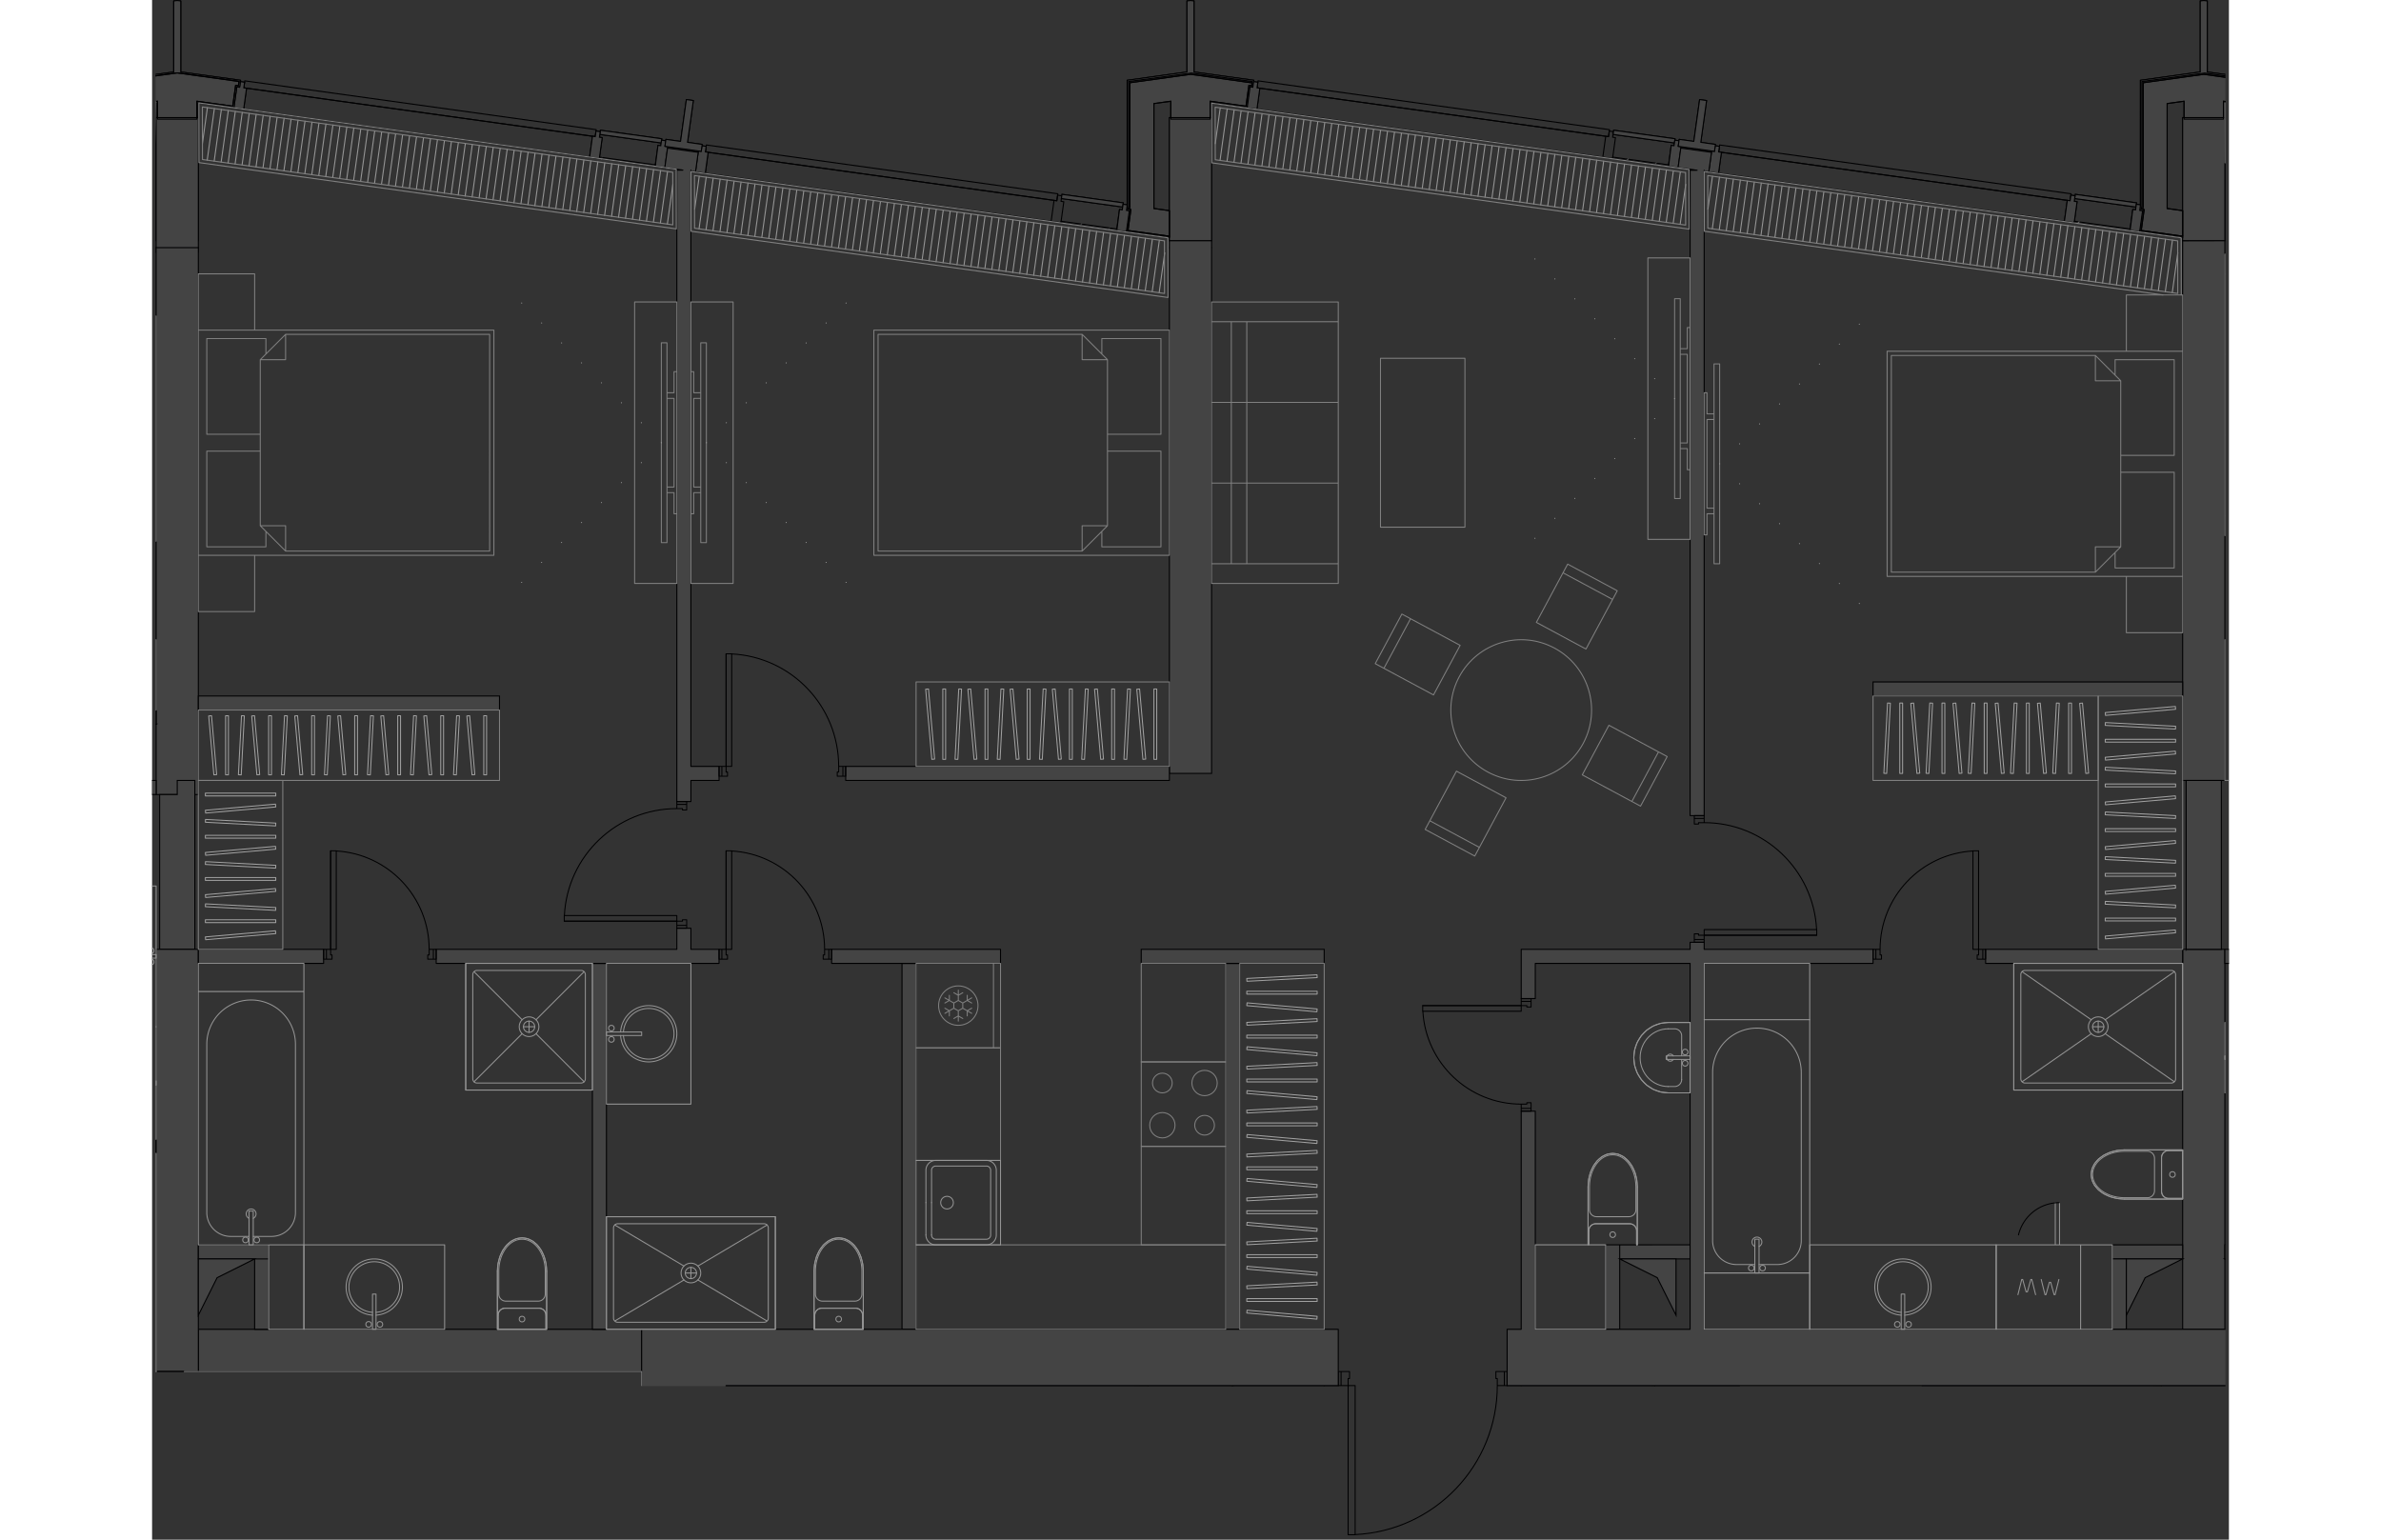 <svg version="1.1" xmlns="http://www.w3.org/2000/svg" xmlns:xlink="http://www.w3.org/1999/xlink" viewBox="300.756 0 299.759 222.233" width="883" height="571"><rect x="300.756" y="0" width="299.759" height="222.233" fill="#333333" stroke="none"/><path fill="none" stroke-width="0" d="m472.674 222.233-.635-22.165H371.342v-2.031h-70.078v-54.844h-.508v-34.67h.508V0h298.743v106.48h.508v36.713h-.508v56.875H496.263l-1.346 22.165h-22.243z" data-name="Selection 1"></path><path fill="none" stroke-width="0" d="M307 114.766h.508V14.93l4.974.685v.003l.073.01v.001l.01.001.695.096.704.098 49.858 6.925 9.933 1.38.068.009.93.13 4.352.604 1.558.216 49.85 6.923 9.44 1.312.904.125.514.072h.002l.072.01.001-.007 3.234.449 2.741.38.092.013v1.456h6.244V16.94l.01-2.01.194.027 4.844.673h.012l.693.095.704.098 49.925 6.934 9.456 1.313 1.408.196 4.352.605 1.557.216L576.689 32l9.962 1.384.039.005.93.13h.002l.073.01v-.007l5.786.803.282.04v78.359h.508v24.224h-.508v54.843H307.508V136.95H307v-22.184z"></path><clipPath id="a"><path fill="none" stroke-width="0" d="m472.674 222.233-.635-22.165H371.342v-2.031h-70.078v-54.844h-.508v-34.67h.508V0h298.743v106.48h.508v36.713h-.508v56.875H496.263l-1.346 22.165h-22.243z"></path></clipPath><g data-name="Layer 31" clip-path="url(#a)"><path d="m600.458 21.73.853-6.14m-.028 7.585 1.034-7.445m-.028 7.584 1.034-7.444m-.028 7.584 1.034-7.444m-.028 7.584 1.034-7.444m-.028 7.583 1.034-7.444m-.028 7.584 1.034-7.444m-.028 7.584 1.034-7.444m-.028 7.584 1.034-7.445m-.028 7.584 1.034-7.444m-.028 7.584 1.034-7.444m-.028 7.584 1.034-7.444m-.028 7.583 1.034-7.444m-.028 7.584 1.034-7.444m-.028 7.584 1.034-7.444m-.028 7.584 1.034-7.445m-.028 7.584 1.034-7.444m-.028 7.584 1.034-7.444m-.028 7.584 1.034-7.444m-.028 7.583 1.034-7.444m-.028 7.584 1.034-7.444m-.028 7.584 1.034-7.444m-.028 7.584 1.034-7.445m-.028 7.584 1.033-7.444m-.027 7.584 1.033-7.444m-.027 7.584 1.033-7.444m-.027 7.583 1.033-7.444m-.027 7.584 1.033-7.444m-.027 7.584 1.033-7.444m-.027 7.584 1.033-7.445m-.028 7.584 1.034-7.444m-.028 7.584 1.034-7.444m-.028 7.584 1.034-7.445m-.028 7.584 1.034-7.444m-.028 7.584 1.034-7.444m-.028 7.584 1.034-7.444m-.028 7.583 1.034-7.444m-.028 7.584 1.034-7.444m-.028 7.584 1.034-7.444m-.028 7.584 1.034-7.445m-.028 7.584 1.034-7.444m-.028 7.584 1.034-7.444m-.028 7.584 1.034-7.444m-.028 7.583 1.034-7.444m-.028 7.584 1.034-7.444m-.028 7.584 1.034-7.444m-.028 7.584 1.034-7.445m-.028 7.584 1.034-7.444m-.028 7.584 1.034-7.444m-.028 7.584 1.034-7.444m-.028 7.583 1.034-7.444m-.028 7.584 1.034-7.444m-.028 7.584 1.034-7.444m-.028 7.584 1.034-7.445m-.028 7.584 1.034-7.444m-.028 7.584 1.034-7.444m-.028 7.584 1.034-7.444m-.028 7.583 1.034-7.444m-.028 7.584 1.034-7.444m-.028 7.584 1.034-7.444m-.028 7.584 1.034-7.445m-.028 7.584 1.034-7.444m-.028 7.584 1.034-7.444m-.028 7.584 1.034-7.445m-.028 7.584 1.034-7.444m-.028 7.584 1.034-7.444m-.028 7.584 1.034-7.444m-.028 7.583.8-5.764m-143.179 3.542.658-4.736m-.028 7.584 1.034-7.444m-.028 7.584 1.034-7.444m-.028 7.584 1.034-7.445m-.028 7.584 1.034-7.444m-.028 7.584 1.034-7.444m-.028 7.584 1.034-7.444m-.028 7.583 1.034-7.444M532.97 34l1.034-7.444m-.028 7.584 1.034-7.444m-.028 7.584 1.034-7.445m-.028 7.584 1.034-7.444m-.028 7.584 1.034-7.444M538 34.698l1.034-7.444m-.028 7.583 1.034-7.444m-.028 7.584 1.034-7.444m-.028 7.584 1.033-7.444m-.027 7.584 1.033-7.445m-.027 7.584 1.033-7.444m-.027 7.584 1.033-7.444m-.027 7.584 1.033-7.444m-.027 7.583 1.033-7.444m-.028 7.584 1.034-7.444m-.028 7.584 1.034-7.444m-.028 7.584 1.034-7.445m-.028 7.584 1.034-7.444m-.028 7.584 1.034-7.444m-.028 7.584 1.034-7.444m-.028 7.583 1.034-7.444m-.028 7.584 1.034-7.444m-.028 7.584 1.034-7.444m-.028 7.584 1.034-7.445m-.028 7.584 1.034-7.444m-.028 7.584 1.034-7.444m-.028 7.584 1.034-7.444m-.028 7.583 1.034-7.444m-.028 7.584 1.034-7.444m-.028 7.584 1.034-7.444m-.028 7.583 1.034-7.444m-.028 7.584 1.034-7.444m-.028 7.584 1.034-7.444m-.028 7.584 1.034-7.445m-.028 7.584 1.034-7.444m-.028 7.584 1.034-7.444m-.028 7.584 1.034-7.444m-.028 7.583 1.034-7.444m-.028 7.584 1.034-7.444m-.028 7.584 1.034-7.444m-.028 7.584 1.034-7.445m-.028 7.584 1.034-7.444m-.028 7.584 1.034-7.444m-.028 7.584 1.034-7.444m-.028 7.583 1.034-7.444m-.028 7.584 1.034-7.444m-.028 7.584 1.034-7.444m-.028 7.584 1.034-7.445m-.028 7.584 1.034-7.444m-.028 7.584 1.034-7.444m-.028 7.584 1.034-7.444m-.028 7.583 1.034-7.444m-.028 7.584 1.034-7.444m-.028 7.584 1.034-7.444m-.028 7.584 1.034-7.445m-.028 7.584 1.034-7.444m-.028 7.584 1.034-7.444m-.028 7.584 1.034-7.444m-.028 7.583 1.034-7.444m-.028 7.584.8-5.765M454.209 20.735l.717-5.163m-.028 7.584 1.034-7.444m-.028 7.584 1.034-7.445m-.028 7.584 1.034-7.444m-.028 7.584 1.034-7.444m-.028 7.584 1.034-7.444m-.028 7.583 1.033-7.444m-.027 7.584 1.033-7.444m-.028 7.584 1.034-7.444m-.028 7.583 1.034-7.444m-.028 7.584 1.034-7.444m-.028 7.584 1.034-7.444m-.028 7.584 1.034-7.445m-.028 7.584 1.034-7.444m-.028 7.584 1.034-7.444m-.028 7.584 1.034-7.444m-.028 7.583 1.034-7.444m-.028 7.584 1.034-7.444m-.028 7.584 1.034-7.444m-.028 7.584 1.034-7.445m-.028 7.584 1.034-7.444m-.028 7.584 1.034-7.444m-.028 7.584 1.034-7.444m-.028 7.583 1.034-7.444m-.028 7.584 1.034-7.444m-.028 7.584 1.034-7.444m-.028 7.584 1.034-7.445m-.028 7.584 1.034-7.444m-.028 7.584 1.034-7.444m-.028 7.584 1.034-7.444m-.028 7.583 1.034-7.444m-.028 7.584 1.033-7.444m-.027 7.584 1.033-7.444m-.028 7.584 1.034-7.445m-.028 7.584 1.034-7.444m-.028 7.584 1.034-7.444m-.028 7.584 1.034-7.444m-.028 7.583 1.034-7.444m-.028 7.584 1.034-7.444m-.028 7.584 1.034-7.444m-.028 7.584 1.034-7.445m-.028 7.584 1.034-7.444m-.028 7.584 1.034-7.444m-.028 7.584 1.034-7.445m-.028 7.584 1.034-7.444m-.028 7.584 1.034-7.444m-.028 7.584 1.034-7.444m-.028 7.583 1.034-7.444m-.028 7.584 1.034-7.444m-.028 7.584 1.034-7.444m-.028 7.584 1.034-7.445m-.028 7.584 1.034-7.444m-.028 7.584 1.034-7.444m-.028 7.584 1.034-7.444m-.028 7.583 1.034-7.444m-.028 7.584 1.034-7.444m-.028 7.584 1.033-7.444m-.027 7.584 1.033-7.445m-.027 7.584 1.033-7.444m-.027 7.584 1.033-7.444m-.027 7.584 1.033-7.444m-.028 7.583 1.034-7.444m-.028 7.584 1.034-7.444m-.028 7.584 1.034-7.444m-.028 7.584 1.034-7.445m-.028 7.584 1.034-7.444m-.028 7.584 1.034-7.444m-.028 7.584.801-5.765m-143.041 3.561.658-4.735m-.028 7.583 1.034-7.444m-.028 7.584 1.034-7.444m-.028 7.584 1.034-7.444m-.028 7.584 1.034-7.445m-.028 7.584 1.034-7.444m-.028 7.584 1.034-7.444m-.028 7.584 1.034-7.444m-.028 7.583 1.034-7.444m-.028 7.584 1.034-7.444m-.028 7.584 1.033-7.444m-.027 7.584 1.033-7.445m-.027 7.584 1.033-7.444m-.028 7.584 1.034-7.444m-.028 7.584 1.034-7.444m-.028 7.583 1.034-7.444m-.028 7.584 1.034-7.444m-.028 7.584 1.034-7.444m-.028 7.584 1.034-7.445m-.028 7.584 1.034-7.444m-.028 7.584 1.034-7.444m-.028 7.584 1.034-7.444m-.028 7.583 1.034-7.444m-.028 7.584 1.034-7.444m-.028 7.584 1.034-7.444m-.028 7.584 1.034-7.445m-.028 7.584 1.034-7.444m-.028 7.584 1.034-7.444m-.028 7.584 1.034-7.445m-.028 7.584 1.034-7.444m-.028 7.584 1.034-7.444m-.028 7.584 1.034-7.444m-.028 7.583 1.034-7.444m-.028 7.584 1.034-7.444m-.028 7.584 1.034-7.444m-.028 7.584 1.033-7.445m-.027 7.584 1.033-7.444m-.027 7.584 1.033-7.444m-.028 7.584 1.034-7.444m-.028 7.583 1.034-7.444m-.028 7.584 1.034-7.444m-.028 7.584 1.034-7.444m-.028 7.584 1.034-7.445m-.028 7.584 1.034-7.444m-.028 7.584 1.034-7.444m-.028 7.584 1.034-7.444m-.028 7.583 1.034-7.444m-.028 7.584 1.034-7.444m-.028 7.584 1.034-7.444m-.028 7.584 1.034-7.445m-.028 7.584 1.034-7.444m-.028 7.584 1.034-7.444m-.028 7.584 1.034-7.444m-.028 7.583 1.034-7.444m-.028 7.584 1.034-7.444m-.028 7.584 1.034-7.444m-.028 7.584 1.034-7.445m-.028 7.584 1.034-7.444m-.028 7.584 1.034-7.444m-.028 7.584 1.034-7.445m-.028 7.584 1.033-7.444m-.027 7.584 1.033-7.444m-.027 7.584 1.033-7.444m-.028 7.583 1.034-7.444m-.028 7.584 1.034-7.444m-.028 7.584 1.034-7.444m-.028 7.584 1.034-7.445m-.028 7.584.801-5.764M308.022 20.699l.717-5.163m-.028 7.584 1.034-7.444m-.028 7.583 1.034-7.444m-.028 7.584 1.034-7.444m-.028 7.584 1.034-7.444m-.028 7.584 1.034-7.445m-.028 7.584 1.034-7.444m-.028 7.584 1.034-7.444m-.028 7.584 1.034-7.444m-.028 7.583 1.034-7.444m-.028 7.584 1.034-7.444m-.028 7.584 1.034-7.444m-.028 7.584 1.034-7.445m-.028 7.584 1.034-7.444m-.028 7.584 1.034-7.444m-.028 7.584 1.034-7.444m-.028 7.583 1.034-7.444m-.028 7.584 1.034-7.444m-.028 7.584 1.034-7.444m-.028 7.584 1.034-7.445m-.028 7.584 1.034-7.444m-.028 7.584 1.034-7.444m-.028 7.584 1.034-7.444m-.028 7.583 1.033-7.444m-.027 7.584 1.033-7.444m-.028 7.584 1.034-7.444m-.028 7.584 1.034-7.445m-.028 7.584 1.034-7.444m-.028 7.584 1.034-7.444m-.028 7.584 1.034-7.445m-.028 7.584 1.034-7.444m-.028 7.584 1.034-7.444m-.028 7.584 1.034-7.444m-.028 7.583 1.034-7.444m-.028 7.584 1.034-7.444m-.028 7.584 1.034-7.444m-.028 7.584 1.034-7.445m-.028 7.584 1.034-7.444m-.028 7.584 1.034-7.444m-.028 7.584 1.034-7.444m-.028 7.583 1.034-7.444m-.028 7.584 1.034-7.444m-.028 7.584 1.034-7.444m-.028 7.584 1.034-7.445m-.028 7.584 1.034-7.444m-.028 7.584 1.034-7.444m-.028 7.584 1.034-7.444m-.028 7.583 1.034-7.444m-.028 7.584 1.033-7.444m-.027 7.584 1.033-7.444m-.028 7.584 1.034-7.445m-.028 7.584 1.034-7.444m-.028 7.584 1.034-7.444m-.028 7.584 1.034-7.444m-.028 7.583 1.034-7.444m-.028 7.584 1.034-7.444m-.028 7.584 1.034-7.444m-.028 7.584 1.034-7.445m-.028 7.584 1.034-7.444m-.028 7.584 1.034-7.444m-.028 7.584 1.034-7.445m-.028 7.584 1.034-7.444m-.028 7.584 1.034-7.444m-.028 7.584 1.034-7.444m-.028 7.583 1.034-7.444m-.028 7.584 1.034-7.444m-.028 7.584 1.034-7.444m-.028 7.584.8-5.765" data-name="Layer 28" fill="none" stroke="#949494" stroke-linecap="round" stroke-linejoin="round" stroke-width=".15"></path><g data-name="Стены" fill="none" stroke="#000001" stroke-linecap="round" stroke-linejoin="round" stroke-width=".15"><path d="M453.682 34.751V16.978m0 0h-6.093m0 0V34.75m0 .001h6.093m146.25 0V16.978m0 0h-6.094m0 0V34.75m0 .001h6.094m-292.499 0V16.978m0 0h-6.094m0 0V34.75m0 .001h6.094m292.499 0h-6.094m-140.156.995h-6.093m-140.156 0h-6.094m77.187-11.191h-2.031m148.281.019h-2.031"></path><path d="m596.377 10.39-8.633 1.199m0 0v17.976m0 .135-.093.672m.401.058-.417 3.008m0 0 6.203.862m0 0v-.205m0 0-5.974-.83m0 0 .419-3.018m0 0-.402-.055m0 0 .067-.478m0 0V11.766m0 0 8.937-1.242m0 0 8.911 1.238m-.904 3.566-5.163-.717m0-.001v2.368m.203.222v-2.356m0 0 5.133.713m.961-3.968-8.634-1.2m0 .001V.136m0 0-.507-.06m0 0-.508.06m0 0V10.39m-146.25 0-8.632 1.199m0 0v17.976m0 .135-.094.672m.402.058-.418 3.008m0 0 6.204.862m0 0v-.205m0 0-5.975-.83m0 0 .42-3.018m-.001 0-.401-.056m0 0 .066-.478m0 0V11.766m0 0 8.937-1.242m0 0 8.912 1.238m0 0-.084.604m0 0-.402-.056m0 0-.419 3.018m0 0-5.163-.717m.001-.001v2.368m.202.222v-2.356m0 0 5.133.713m0 0 .42-3.018m.402.053.139-1.003m0 0-8.633-1.2m0 .001V.136m0 0-.508-.06m0 0-.508.06m0 0V10.39M304.386.076l-.509.06m0 0V10.39m0 0-8.632 1.199m6.02 3.265.074-.01m0 0V17.2m.203-.222V14.61m0 0-.277.04m-5.791-2.888 8.912-1.238m0 0 8.911 1.238m0 0-.084.604m.001 0-.403-.056m0 0-.42 3.018m.001 0-5.162-.717m0-.001v2.368m.203.222v-2.356m0 0 .074.01m5.058.701.42-3.016m.402.053.14-1.003m-.001 0-8.632-1.2m0 .001V.136m0 0-.508-.06" data-name="Колонны"></path><path d="m432.088 28.053-.083.604m0 0 8.845 1.228m0 0 .084-.603m0 0-8.846-1.229M365.464 18.8l-.084.603m0 0 8.853 1.23m0 0 .084-.604m0 .001-8.853-1.23m-51.473-6.124 50.73 7.046m0 0 .14-1.006m-.001 0-50.73-7.046m0 0-.139 1.006m66.624 9.254 50.73 7.045m0 0 .14-1.006m0 .001-50.73-7.046m0 0-.14 1.005m197.723 6.124-.084.604m0 0 8.846 1.228m0 0 .084-.603m0 0-8.846-1.229M511.714 18.8l-.084.603m0 0 8.853 1.23m0 0 .083-.604m0 .001-8.852-1.23m-51.474-6.124 50.73 7.046m0 0 .14-1.006m0 0-50.73-7.046m0 0-.14 1.006m66.625 9.254 50.73 7.045m0 0 .14-1.006m0 .001-50.73-7.046m0 0-.14 1.005" data-name="Панели витража"></path><path d="m441.791 30.426-.393-.054m.102-.806-.594-.083m-.065.401-.056.402m0 0-.402-.055m0-.001-.391 2.817m-.028.201 1.408.196M313.974 15.75l.419-3.018m49.514 9.953-49.933-6.935m.419-3.018 49.933 6.935m-49.933-6.935 49.933 6.935m16.276 5.337.419-3.018m49.509 9.952-49.928-6.934m.418-3.018 49.93 6.934m-49.93-6.934 49.93 6.934m146.242 0-.419 3.017m-49.925-6.934.42-3.018m49.505 9.952-49.925-6.934m.419-3.018 49.925 6.934m-49.925-6.934 49.925 6.934m-66.624-9.253-.419 3.018m-49.925-6.934.42-3.018m49.506 9.952-49.926-6.934m.419-3.018 49.925 6.934m-49.925-6.934 49.925 6.934M313.974 15.75l.42-3.018m0 0-.403-.056m0 0 .112-.805m0 0-.604-.083m.001 0-.112.804m0 0-.403-.056m0 0-.419 3.018m0 0 1.408.196m65.216 9.058 1.409.195m0 0 .419-3.018m0 0-.403-.056m0 .001.112-.805m0 0-.604-.084m0-.001-.111.806m0 0-.403-.056m.001 0-.42 3.018m51.334 7.129 1.408.196m0 0 .42-3.018m-.001 0-.402-.056m0 .001.112-.806m-.001 0-.603-.083m0-.001-.112.805m0 0-.402-.056m0 .001-.42 3.017M363.9 22.684l1.408.196m0 0 .419-3.018m0 0-.402-.056m0 0 .111-.805m0 0-.603-.084m0 0-.112.805m0 0-.402-.056m0 0-.42 3.018m9.457 1.313 1.408.196m0 0 .42-3.018m-.001 0-.402-.056m-.001.001.112-.806m0 0-.603-.083m0-.001-.112.805m0 0-.402-.056m0 .001-.42 3.017m66.618 9.253 1.408.195m0 0 .42-3.018m-.001 0-.402-.055m0 0 .112-.805m0 0-.604-.084m0 0-.111.805m0 0-.403-.056m0 0-.419 3.018m-61.934-12.704.838-6.036m0 0-1.006-.14m0 0-.838 6.037m0 0-2.113-.294m0 0-.14 1.006m0 .001 2.606.361m0 0-.028.201m0 0-2.203-.306m0 0-.391 2.817m0 0 4.426.615m0 0 .391-2.817m0 0-2.203-.306m0 0 .028-.201m0 0 2.606.362m0 0 .14-1.006m-.001 0-2.112-.294m82.185-4.796.42-3.018m-.001 0-.402-.056m-.001 0 .113-.805m0 0-.604-.083m0 0-.112.804m0 0-.402-.056m0 0-.42 3.018m.001 0 1.408.196m65.216 9.058 1.408.195m0 0 .42-3.018m-.001 0-.402-.056m0 .001.112-.805m0 0-.604-.084m0-.001-.112.806m0 0-.402-.056m0 0-.42 3.018m51.334 7.129 1.409.196m0 0 .419-3.018m-.001 0-.402-.056m0 .001.112-.806m0 0-.603-.083m0-.001-.112.805m0 0-.403-.056m0 .001-.419 3.017m-66.623-9.253 1.407.196m0 0 .42-3.018m0 0-.403-.056m0 0 .112-.805m0 0-.604-.084m0 0-.111.805m-.001 0-.402-.056m0 0-.419 3.018m9.456 1.313 1.408.196m0 0 .42-3.018m0 0-.403-.056m0 .001.112-.806m0 0-.604-.083m0-.001-.111.805m0 0-.403-.056m0 .001-.419 3.017m66.618 9.253 1.408.195m0 0 .42-3.018m-.001 0-.402-.055m0 0 .112-.805m0 0-.604-.084m0 0-.112.805m0 0-.402-.056m0 0-.42 3.018m-61.933-12.704.838-6.036m0 0-1.006-.14m-.001 0-.837 6.037m0 0-2.113-.294m0 0-.14 1.006m0 .001 2.606.361m0 0-.028.201m0 0-2.203-.306m0 0-.392 2.817m0 0 4.427.615m0 0 .391-2.817m0 0-2.203-.306m0 0 .028-.201m0 0 2.605.362m0 0 .14-1.006m0 0-2.112-.294" data-name="Импосты витража"></path></g><path fill="none" stroke="#000001" stroke-linecap="round" stroke-linejoin="round" stroke-width=".142" d="M471.964 197.962v2.03m0 .001h1.421m0 0v-1.016m0 0h.204m0 0v-1.015m0 0h-1.625m24.374 0h-1.625m0 0v1.015m0 0h.204m0 0v1.016m0 0h1.421m0 0v-2.031m-23.968 0v2.03m0 .001h1.015m0 0v-1.016m0 0h.204m0 0v-1.015m0 0h-1.22m23.563 2.031v-2.031m0 0h-1.219m0 0v1.015m0 0h.204m0 0v1.016m0 0h1.015m-22.547 21.531v-21.531m1.021 21.507c11.482-.545 20.51-10.012 20.51-21.507m52.727 14.261.155-.88m0 0-11.762-2.074m0 0-.156.88m0 0 11.763 2.074m-12.9-3.333v1.26m0-.001h1.137m0 0v-.893m0 0h.204m0 0v-.366m0 0h-1.341m14.219 0h-1.341m0 0v.366m0 0h.203m0 0v.893m0 0h1.138m0 0v-1.259m-14.219 0v1.26m0-.001h1.137m0 0v-.893m0 0h.204m0 0v-.366m0 0h-1.341m14.219 1.259v-1.259m0 0h-1.341m0 0v.366m0 0h.203m0 0v.893m0 0h1.138m-167.389 5.688v-1.625m1.016 1.625h-1.016m1.016-.203v.203m1.015-.203h-1.015m1.015-1.422v1.422m-2.031-1.422h2.031m-2.031 1.625v-1.219m1.016 1.219h-1.016m1.016-.203v.203m1.015-.203h-1.015m1.015-1.015v1.015m-2.031-1.015h2.031m21.532 1.015h-21.532m0 21.531c11.495 0 20.963-9.03 21.507-20.51m68.274 2.838h1.016m0 0v-21.531m0 0h-1.016m0 0v21.531m-89.781-3.859h21.532m-21.532 1.015v-1.015m21.532 1.015h-21.532m21.532-1.015v1.015" data-name="Layer 30"></path><g data-name="Layer 29" fill="#444" stroke="#000001" stroke-miterlimit="10" stroke-width=".15"><path d="M447.589 34.751h6.093V16.978h-6.093V34.75zm146.306 0h6.037V16.978h-6.094V34.75h.057zm-292.556 1.667h6.094v-19.44h-6.094v19.44zm194.999 163.575h2.032v12.187h-2.032zm-26.406 0h2.031v12.187h-2.03zm-60.937 12.187h35.547v-2.03h-60.938v2.03h25.391zm89.375-2.03h19.297v2.03H498.37zm-215.312-43.673h18.281v-2.03h-43.672v2.03h25.391zm0 43.673h18.281v-2.032h-43.672v2.031h25.391z"></path><path d="M599.932 112.65v-77.9l-6.094.015v77.883h6.094zM447.589 34.751h6.093v76.883h-6.093zM307.433 114.68V35.747h-6.094v78.935h6.094z"></path><path d="M306.925 137.024V112.65h-2.54v2.032h-2.538v22.343h5.078zm64.492 60.938v-6.094h-63.984v6.094h63.984zm222.929-6.094h5.586v-54.844h-6.094v54.844h.508z"></path><path d="M305.401 197.962h2.032v-60.938h-6.094v60.938h4.062zm288.945-60.938h5.078V112.65h-5.078v24.375zM293.214 112.65h8.125v2.03h-8.125zm163.516 99.53v-12.187h-12.188v12.187h12.187zm-47.735-20.312h2.031v-52.812h-2.031v52.812zm174.687-12.188h10.156v2.032h-10.156zm-219.374-40.624h2.03v52.812h-2.03z"></path><path d="M585.46 191.868h.253v-10.156h-2.031v10.156h1.777zm8.378-91.406v-2.031h-44.687v2.031h44.687zm-286.405 0H350.9v2.031h-43.468zm2.708 81.25h7.448v-2.031h-10.156v2.03h2.708zm5.417 0h2.031v10.156h-2.031zm142.187 10.156v-52.812h-2.031v52.812h2.031z"></path><path d="M443.526 137.024h26.406v2.032h-26.406zm79.219 44.684v-2.03l-10.157.002v2.028h10.157zm-12.188-2.029h2.031v12.186h-2.03zm14.219 32.501h5.078v-12.187h-12.188v12.187h7.111zm69.062 1.016h9.14v-13.203h-12.187v13.203h3.047zm6.094-76.172h22.344v2.032h-22.344zm8.125 44.688h2.031v-2.031h-10.156v2.03h8.125zM456.73 210.15h13.202v2.03H456.73zm-155.391-12.188h4.062v48.75h-4.062zM593.838 34.3v-.205l-5.974-.83.419-3.018-.402-.055.067-.493V11.766l9.073-1.223 8.775 1.22-.083.603-.402-.056-.42 3.018-5.162-.717.019 2.367h.184l.007-2.133 5.126.71.422-3.018.4.052.139-1-8.634-1.2V.137l-.507-.06-.508.06V10.39l-8.633 1.199-.002 18.125-.07.66.378.073-.402 2.993 6.032.838.158.022zm-146.249 0v-.205l-5.975-.83.42-3.018-.402-.056.066-.492V11.766l9.073-1.223 8.776 1.22-.084.603-.402-.056-.419 3.018-5.163-.717.02 2.367h.183l.01-2.133 5.124.71.437-3.016.384.05.139-1-8.633-1.2V.137l-.508-.06-.508.06V10.39l-8.632 1.199-.002 18.124-.072.662.38.072-.375 2.997 6.006.834.157.022z"></path><path fill-rule="evenodd" d="m440.85 29.885.084-.603-8.846-1.229-.083.604 4.849.673 3.996.555zm-66.617-9.252.084-.604-8.853-1.23-.084.604 8.657 1.203.196.027zM587.1 29.885l.084-.603-8.846-1.229-.084.604 4.85.673 3.996.555zm-66.617-9.252.083-.604-8.852-1.23-.084.604 8.657 1.203.196.027z"></path><path d="m313.974 15.75.419-3.018-.402-.056.112-.805-.604-.083-.111.804-.403-.056-.419 3.018 1.408.196zm66.625 9.253.419-3.018-.403-.056.112-.804-.604-.084-.111.805-.403-.056-.419 3.018 1.35.187.059.008zm-15.291-2.123.419-3.018-.402-.056.111-.805-.603-.084-.112.805-.402-.056-.412 3.019.954.132.447.063zm9.456 1.313.42-3.018-.403-.056.111-.805-.603-.083-.112.804-.402-.056-.391 3.022.653.091.727.1zm66.617 9.252.42-3.018-.403-.057.097-.805-.589-.082-.12.803-.394-.054-.391 3.022.083.011 1.297.18zm18.843-17.695.42-3.018-.403-.056.112-.805-.604-.083-.112.804-.402-.056-.42 3.018 1.409.196zm66.624 9.253.42-3.018-.403-.056.112-.804-.604-.084-.112.805-.402-.056-.42 3.018 1.349.187.06.008zm51.334 7.13.419-3.018-.403-.056.112-.805-.603-.083-.112.804-.403-.056-.419 3.018.962.134.447.062zm-57.169-7.94.42-3.018-.403-.056.112-.805-.604-.083-.111.804-.403-.056-.39 3.022.975.136.404.056zm66.618 9.252.42-3.018-.403-.055.096-.807-.588-.082-.112.805-.402-.056-.391 3.022.083.011 1.297.18z"></path><path fill-rule="evenodd" d="m307.433 189.837 2.708-5.417 5.417-2.708h-8.125v8.125zm213.28 0v-8.125h-8.125l5.417 2.708 2.604 5.208.104.209zm87.344 0v-8.125h-8.125l5.417 2.708.276.553 2.432 4.864zm-14.219-8.125h-8.125v8.125l2.709-5.417 5.207-2.604.21-.104zM293.214 112.65l2.708-5.417 5.417-2.709h-8.125v8.125zm90.39 97.5 2.032-8.126 58.906-2.031h-60.938v10.156zm172.656 0 2.031-8.126 32.5-2.031h-34.53v10.156zm-86.328 0v-10.157H456.73l10.664 2.539 1.088 3.264 1.451 4.353zm28.438 0 2.539-7.618 16.758-2.54H498.37v10.157z"></path></g><g data-name="Layer 27" stroke-linecap="round" stroke-linejoin="round" stroke-width=".15"><path fill="#444" stroke="#000001" d="M371.417 199.993v16.25h12.187v-16.25h88.36v-8.125H371.417v8.125zm251.875 0v-8.125h-1.016v-31.484h-2.032v31.484h-95.468v-52.812h24.375v-2.032h-24.375v-1.018h-2.031v1.018H498.37v7.11h2.03v-5.078h22.345v52.812H500.4v-31.484h-2.031v31.484h-2.032v8.125h126.954zM255.636 128.9v1.015h2.031v-25.39h43.672v-2.032h-49.258v2.031h3.555V128.9zM376.495 24.555v91.141h2.032v-3.047h4.062v-2.03h-4.063V24.554l.009.162.508.07.147.02.391-2.816-4.426-.615-.391 2.817 2.607.362h-.876zm60.359 88.095h10.735v-2.032h-46.72v2.031h35.985zm156.984 24.374h-28.437v2.032h28.437v-2.032zm-170.624 0h-24.375v2.032h24.375v-2.032zm-46.719 2.032h6.094v-2.032h-4.063v-3.047h-2.031v3.047h-34.734v2.032h34.734zm-69.062-2.032h18.078v2.032h-18.078zm215.312-112.45v93.15h2.031v-93.15l.006.142.51.071.148.02.391-2.816-4.426-.615-.392 2.817 2.747.381h-1.015zm68.046 185.576h-41.83v2.03h41.83v-2.03zm-60.937 0h4.889v2.03h-4.89zM295.79 12.555l.417 2.794.172-.024-.418-3.015-.403.056-.084-.604 8.912-1.238 8.911 1.238-.084.604-.402-.056-.419 3.018-5.162-.717.019 2.367h.184v-2.134l5.133.707.421-3.014.4.052.14-1-8.633-1.2V.137l-.508-.06-.509.06V10.39l-8.632 1.199.142 1.003.403-.037z"></path><path fill="#444" stroke="#000001" d="M301.339 16.978h.203V14.61l-.274.038v.205l.071-.01v2.133zm78.673 4.868.14-1.006-2.113-.294.838-6.036-1.006-.14-.838 6.037-2.113-.294-.14 1.006 4.801.667.43.06zm146.249 0 .14-1.006-2.112-.294.838-6.035-1.006-.14-.838 6.036-2.113-.294-.14 1.006 4.814.669.417.058z"></path><path d="m434.757 32.525.18-.18m3.888.745.18-.18m-73.407-9.99.18-.18m212.929 9.466.18-.18m-65.271-8.861.18-.18m3.888.745.18-.18" fill="none" stroke="#fff"></path></g><g data-name="Обобщенные модели" stroke-width=".15"><path fill="#444" stroke="#000001" stroke-miterlimit="10" d="M593.838 34.095v-3.691l-2.235-.31V14.948l2.438-.338v2.367h5.688V14.61l5.163.717.419-3.018.402.056.055-.403-8.883-1.234-8.734 1.214v17.785l-.069.491.201.028-.42 3.018 5.764.8.211.03z"></path><path fill="none" stroke="#000001" stroke-linecap="round" stroke-linejoin="round" d="m588.082 30.22.201.027m0 0-.42 3.018m.001 0 5.974.83m0 0v-3.691m0 0-2.235-.31m0-.001V14.95m0 0 2.438-.34m0 0v2.59m0 0h5.688m0 0v-2.59m0 0 5.163.718m.876-3.365-8.883-1.234m0 .001-8.734 1.213m-.001 0v17.785m0 0-.068.491"></path><path fill="#444" stroke="#000001" stroke-miterlimit="10" d="M447.589 34.095v-3.691l-2.235-.31V14.948l2.438-.338v2.367h5.687V14.61l5.163.717.42-3.018.401.056.056-.403-8.884-1.234-8.734 1.213v17.785l-.068.492.2.028-.419 3.018 5.766.8.209.03z"></path><path fill="none" stroke="#000001" stroke-linecap="round" stroke-linejoin="round" d="m441.833 30.22.2.027m0 0-.419 3.018m0 0 5.975.83m0 0v-3.691m0 0-2.235-.31m0-.001V14.95m0 0 2.438-.34m0 0v2.59m0 0h5.687m.001 0v-2.59m0 0 5.162.718m0 0 .42-3.018m-.001 0 .402.056m0 0 .056-.403m0 0-8.884-1.234m0 .001-8.734 1.212m0 0v17.785m0 0-.068.492"></path><path fill="#444" stroke="#000001" stroke-miterlimit="10" d="M304.386 16.978h2.844V14.61l5.162.717.42-3.018.401.056.084-.604-8.911-1.238-8.912 1.238.084.604.403-.056.419 3.018 5.162-.717v2.367h2.844z"></path><path fill="none" stroke="#000001" stroke-linecap="round" stroke-linejoin="round" d="M301.542 17.2h5.688m0 0v-2.59m0 0 5.162.718m0 0 .42-3.018m-.001 0 .403.056m0 0 .083-.604m0 0-8.911-1.238m0 0-8.912 1.238m.906 3.566 5.162-.717m0-.001v2.59m130.39 14.933 8.041 1.117m0 0 .028-.201m0 0-8.041-1.117m0 0-.028.2m-66.624-9.252 8.048 1.117m0 0 .028-.2m0-.001-8.048-1.118m0 0-.028.202m212.874 9.253 8.04 1.117m.001 0 .028-.201m-.001 0-8.04-1.117m0 0-.028.2m-66.625-9.252 8.048 1.117m0 0 .028-.2m0-.001-8.048-1.118m0 0-.028.202"></path><path fill="none" stroke="gray" stroke-linecap="round" stroke-linejoin="round" d="m600.448 15.47.012 7.59m0 0 68.027 9.449m-.013-7.589-68.026-9.45m0 0 68.026 9.45m.013 7.589L600.46 23.06m0 0-.012-7.59m-.508-.582.013 8.615m0 0 69.041 9.589m-.012-8.615-69.043-9.59m68.548 17.622L600.46 23.06m0 0-.012-7.59m0 0 68.026 9.45m-143.183.425.013 7.59m0-.001 67.829 9.421m0 0-.013-7.59m0 .001-67.829-9.421m0 0 67.83 9.42m-.001.001.013 7.59m0-.001-67.83-9.42m.001-.001-.013-7.59m-.509-.582.014 8.615m0 0L591 42.572m2.64 0-.013-8.249m0 0-68.845-9.561m68.338 10.004.013 7.59m0-.001-67.83-9.42m.001-.001-.013-7.59m0 .001 67.83 9.42M454.2 15.471l.012 7.59m0-.001 67.89 9.43m0 0-.013-7.59m.001 0-67.89-9.429m0 0 67.89 9.43m0-.001.012 7.59m0 0-67.89-9.43m0 0-.012-7.589m-.509-.583.014 8.615m0 0 68.905 9.57m0 0-.014-8.615m0 0-68.905-9.57M522.09 24.9l.012 7.59m0 0-67.89-9.43m0 0-.012-7.589m0 0 67.89 9.43m-143.047.444.013 7.59m0 0 67.829 9.42m0 0-.012-7.589m0 0-67.83-9.42m0-.001 67.83 9.421m0 0 .012 7.59m0-.001-67.83-9.42m.001 0-.013-7.59m-.508-.583.014 8.615m0 0 68.845 9.562m0 0-.014-8.615m0 0-68.845-9.562m68.338 10.004.012 7.59m0-.001-67.83-9.42m.001 0-.013-7.59m0 0 67.83 9.421M308.014 15.435l.012 7.59m0 0 67.89 9.429m-.001 0-.012-7.59m0 0-67.89-9.429m.001 0 67.889 9.43m0-.001.012 7.59m0 0-67.889-9.43m0 .001-.012-7.59m-.509-.583.014 8.615m0 0 68.905 9.57m0 0-.014-8.615m0 0-68.905-9.57m68.398 10.012.012 7.59m0 0-67.889-9.43m0 .001-.012-7.59m0 0 67.889 9.43m-144.926 8.157 70.179-9.747m0 0 .112-8.626"></path></g><g data-name="Лестница"><path fill="none" stroke="#000001" stroke-linecap="round" stroke-linejoin="round" stroke-width=".142" d="M544.493 210.146h1.351m0 0h-1.351m-8.127-3.804v1.641m.001 0-.001-1.64m10.969-.007v1.641m.001 0-.001-1.64m-2.842 3.809h1.351m0 0h-1.351m2.133-.001-9.547.005m0 0 9.547-.005m0 0-9.547.005m0 0 9.547-.005m.708-4.672-10.969.006m0 0 .003 4.672m0-.001 10.969-.005m0 0-.003-4.672m-10.967 2.567-.001-1.668m0 0v1.667m10.97-.006-.001-1.667m0 0v1.667" data-name="Оборудование"></path></g><g data-name="Мебель" fill="none" stroke-linecap="round" stroke-linejoin="round" stroke-width=".142"><path stroke="gray" d="M301.339 197.962h-18.281m0 10.156h18.281m0 0v-10.156m0 0h-18.281m18.281 10.156h-18.281m18.281 0v-10.156m0-119.844v-32.5m0 0h-42.656m0 32.5h42.656m0 14.219h-42.656m0 10.156h42.656m0 0V92.337m0 0h-42.656m42.656 10.156h-42.656m42.656 0V92.337M584.9 65.728h7.72m0 0V51.915m0 0h-8.532m0 0v2.235m0 27.828h8.531m.001 0V68.165m0 0h-7.72m-.812 11.578v2.235m1.625 9.343h8.125m0 0v-8.125m0 0h-8.125m0 0v8.125m8.125-8.125v-32.5m0 .001h-42.656m0 0v32.5m0-.001h42.656m-8.125-32.499h8.125m0 0v-8.125m0 0h-8.125m0 0v8.124M584.9 78.93V54.963m0-.001-3.656-3.656m0 0h-29.453m0 0v31.281m0 0h29.453m0 0 3.657-3.656m-.001-23.969-3.656-3.656m0 0v3.656m0 0h3.657M584.9 78.93h-3.656m0 0v3.657m0 0 3.657-3.656M438.651 62.68h7.719m0 0V48.869m0-.001h-8.531m0 0v2.235m0 27.827h8.53m.001 0V65.119m0-.001h-7.719m-.812 11.578v2.235m9.75 1.219v-32.5m0 0h-42.657m0 0v32.5m0 0h42.657m-8.938-4.266V51.915m0 0-3.656-3.656m0 0h-29.453m0 0V79.54m0 0h29.453m0 0 3.656-3.656m0-23.969-3.656-3.656m0 0v3.656m0 0h3.656m0 23.969h-3.656m0 0v3.656m0 0 3.656-3.656M316.37 65.118h-7.719m0 0v13.813m0-.001h8.532m0 0v-2.234m0-27.828h-8.532m0 0v13.813m0-.001h7.72m.812-11.577v-2.235m-1.625-9.343h-8.125m0 0v8.125m0 0h8.125m0 0v-8.125m-8.125 8.125v32.5m0 0h42.656m0 0v-32.5m0 0h-42.656m8.125 32.5h-8.125m0 0v8.125m0 0h8.125m0 0V80.15m.812-28.235v23.969m0 0 3.656 3.656m0 0h29.453m.001 0V48.26m0-.001h-29.454m0 0-3.656 3.656m0 23.969 3.656 3.656m0 0v-3.656m0 0h-3.656m0-23.969h3.656m0 0V48.26m0-.001-3.656 3.656"></path><path stroke="#a0a0a0" d="m582.663 104.7.02-.405m10.122.937-10.142-.531m10.163.125-.021.406m-10.121-.937 10.142.531m-10.158-1.973.035.405m10.082-1.29-10.117.885m10.152-.481-.035-.404m-10.082 1.29 10.118-.886m-10.158 8.781.02-.406m10.122.937-10.142-.531m10.163.126-.021.405m-10.121-.937 10.142.532m-10.16-4.568v.406m10.157-.406h-10.157m10.157.406v-.406m-10.157.406h10.157m-10.157 6.046v.406m10.157-.406h-10.157m10.157.407v-.407m-10.157.407h10.157m-10.155-4.265.035.405m10.082-1.29-10.117.885m10.152-.48-.035-.405m-10.082 1.29 10.118-.885m-10.153 6.932.035.405m10.082-1.29-10.117.885m10.152-.48-.035-.405m-10.082 1.29 10.118-.885m-10.158 2.328.02-.406m10.122.937-10.142-.531m10.163.125-.021.406m-10.121-.936 10.142.53m-10.16 1.885v.407m10.157-.407h-10.157m10.157.407v-.407m-10.157.407h10.157m-10.155 2.188.035.404m10.082-1.29-10.117.885m10.152-.48-.035-.405m-10.082 1.29 10.118-.885m-10.158 2.328.02-.406m10.122.938-10.142-.532m10.163.126-.021.406m-10.121-.938 10.142.532m-10.16 1.885v.406m10.157-.406h-10.157m10.157.406v-.406m-10.157.406h10.157m-10.155 2.188.035.404m10.082-1.29-10.117.886m10.152-.481-.035-.405m-10.082 1.29 10.118-.885m-10.158 2.329.02-.407m10.122.937-10.142-.53m10.163.125-.021.406m-10.121-.938 10.142.532m-10.158 4.479.035.404m10.082-1.289-10.117.885m10.152-.481-.035-.404m-10.082 1.289 10.118-.885m-10.155-2.113v.406m10.157-.406h-10.157m10.157.406v-.406m-10.157.406h10.157"></path><path stroke="gray" d="M581.65 137.024h12.188m0 0v-36.562m0 0h-12.187m-.001 0v36.562m0 0v-36.562m12.188 0h-12.187m12.187 36.562v-36.562m0 36.562h-12.187M516.65 37.226V77.85m0 0h6.095m0 0V37.227m0-.001h-6.094m4.672 26.711v.812m0 .001h1.015m0 0v3.046m0 0h.407m0 0V47.28m0 0h-.407m0 0v3.047m0 0h-1.015m0 0v.813m0 0h1.015m0 0v12.797m0 0h-1.015m-.813-20.821V71.96m0 0h.813m0 0V43.116m0 0h-.813m0 0h.813m0 0V71.96m0 0h-.813m0 0V43.116m-3.86.204v-6.094m6.095 0h-6.094m-.001 40.624v-6.093m6.095 6.093h-6.094m6.094-40.624V77.85m-6.095-6.093V43.32"></path><path stroke="#a0a0a0" stroke-dasharray="0 0 0 0 0 0 .01 4.062" d="m520.51 57.538-21.544-21.544m21.544 21.544-21.544 21.545"></path><path stroke="gray" d="M478.057 51.715V76.09m0 0h12.188m0 0V51.715m0 0h-12.188m-19.297-5.281h13.204m-18.282 0h2.844m0 0h2.234m0 34.938h-2.234m0 0h-2.844m18.282 0H458.76m0-34.938v34.938m13.204 0V46.434m-18.282 34.938V46.434m2.844 34.938V46.434m15.438 34.938h-18.282m0 0v2.843m0 0h18.281m.001 0v-2.843m-18.282-34.938h18.281m.001 0V43.59m0 0h-18.282m0 0v2.844m2.844 11.646h2.234m-2.234 0h-2.844m11.172 0h-6.094m2.032 0h11.172m-15.438 11.646h2.234m-2.234-23.292h3.23m-3.23 34.938h3.23m-3.23-11.646h-2.844m2.844-23.292h-2.844m2.844 34.938h-2.844m11.172-11.646h-6.094m6.094-23.292h-11.172m11.172 34.938h-11.172m7.11-11.646h11.172m-11.172-23.292h11.172m-11.172 34.938h11.172m39.065 23.309 7.157 3.845m0 0 1.253.673m-3.845 7.158-1.252-.673m0 0-7.158-3.845m12.256-2.64-3.846 7.158m2.592-7.831-3.844 7.158m3.844-7.158-3.844 7.158m-3.313-11.003-3.845 7.158m-6.626-22.005 3.844-7.158m0 0 .673-1.252m7.158 3.844-.673 1.253m0 0-3.844 7.158m-2.641-12.255 7.158 3.844m-7.831-2.592 7.158 3.845m-7.158-3.845 7.158 3.845m-11.002 3.313 7.158 3.845m-11.534 21.473-3.845 7.158m0 0-.673 1.253m-7.158-3.845.673-1.253m.001 0 3.844-7.157m2.64 12.255-7.158-3.845m7.831 2.592-7.158-3.845m7.158 3.845-7.158-3.845m11.003-3.313-7.158-3.844m-3.314-11.003-7.157-3.845m0 0-1.253-.672m3.845-7.158 1.253.673m0 0 7.157 3.844M477.3 95.788l3.845-7.158m-2.592 7.83 3.845-7.157m-3.845 7.157 3.845-7.157m3.312 11.002 3.845-7.158m17.762 14.152c2.654-4.941.8-11.099-4.142-13.753s-11.098-.8-13.753 4.141m0 0c-2.654 4.942-.8 11.1 4.142 13.753s11.099.8 13.753-4.141"></path><path stroke="#a0a0a0" d="M308.448 114.478v.406m10.157-.406h-10.157m10.157.406v-.406m-10.157.406h10.157m-10.155 2.068.035.405m10.083-1.29-10.118.885m10.153-.48-.035-.405m-10.083 1.29 10.118-.885m-10.158 2.208.02-.405m10.122.937-10.142-.532m10.163.126-.021.406m-10.121-.937 10.142.531m-10.16 1.765v.407m10.157-.407h-10.157m10.157.407v-.407m-10.157.407h10.157m-10.155 2.068.035.405m10.083-1.291-10.118.886m10.153-.481-.035-.404m-10.083 1.289 10.118-.885m-10.158 2.209.02-.406m10.122.938-10.142-.532m10.163.126-.021.406m-10.121-.938 10.142.532m-10.16 1.765v.406m10.157-.406h-10.157m10.157.406v-.406m-10.157.406h10.157m-10.155 2.069.035.404m10.083-1.29-10.118.886m10.153-.48-.035-.406m-10.083 1.29 10.118-.885m-10.158 2.209.02-.406m10.122.938-10.142-.532m10.163.126-.021.405m-10.121-.937 10.142.532m-10.158 4.239.035.405m10.083-1.29-10.118.885m10.153-.48-.035-.405m-10.083 1.29 10.118-.885m-10.155-1.994v.406m10.157-.406h-10.157m10.157.406v-.406m-10.157.406h10.157"></path><path stroke="gray" d="M307.433 137.024h12.187m0 0V112.65m0 0h-12.187m0 0v24.374m0 0V112.65m12.187 0h-12.187m12.187 24.374V112.65m0 24.374h-12.187"></path><path stroke="#a0a0a0" d="m441.558 99.443.405.02m-.937 10.122.532-10.142m-.126 10.163-.406-.021m.937-10.121-.531 10.142m4.328-10.16h-.406m.406 10.157V99.446m-.406 10.157h.406m-.406-10.157v10.157m-2.068-10.155-.405.035m1.29 10.083-.885-10.118m.48 10.153.405-.035m-1.29-10.083.885 10.118m-8.302-10.158.406.02m-.937 10.122.531-10.142m-.126 10.163-.406-.021m.938-10.121-.532 10.142m4.329-10.16h-.407m.407 10.157V99.446m-.407 10.157h.407m-.407-10.157v10.157m-5.687-10.157h-.406m.406 10.157V99.446m-.406 10.157h.406m-.406-10.157v10.157m4.025-10.155-.405.035m1.29 10.083-.885-10.118m.481 10.153.404-.035m-1.29-10.083.886 10.118m-6.575-10.153-.404.035m1.29 10.083-.886-10.118m.481 10.153.405-.035m-1.29-10.083.885 10.118m-2.209-10.158.406.02m-.937 10.122.531-10.142m-.126 10.163-.405-.021m.937-10.121-.532 10.142m-1.764-10.16h-.407m.407 10.157V99.446m-.407 10.157h.406m-.406-10.157v10.157m-2.068-10.155-.405.035m1.29 10.083-.885-10.118m.48 10.153.405-.035m-1.29-10.083.885 10.118m-2.208-10.158.405.02m-.937 10.122.532-10.142m-.127 10.163-.405-.021m.937-10.121-.531 10.142m-1.765-10.16h-.407m.407 10.157V99.446m-.406 10.157h.406m-.406-10.157v10.157m-2.07-10.155-.404.035m1.29 10.083-.885-10.118m.48 10.153.405-.035m-1.29-10.083.885 10.118m-2.208-10.158.406.02m-.938 10.122.532-10.142m-.126 10.163-.406-.021m.938-10.121-.532 10.142m-4.24-10.158-.405.035m1.29 10.083-.885-10.118m.481 10.153.404-.035m-1.29-10.083.886 10.118m1.994-10.155h-.406m.406 10.157V99.446m-.406 10.157h.406m-.406-10.157v10.157"></path><path stroke="gray" d="M411.026 98.43v12.188m0 0h36.563m0 0V98.431m0-.001h-36.563m0 0h36.563m0 12.188V98.431m-36.563 12.187h36.563m-36.563 0V98.431M384.62 84.212V43.587m0 0h-6.094m0 0v40.625m0 0h6.094m-4.672-26.711v-.812m0 0h-1.015m0 0v-3.047m0 0h-.407m0 0v20.515m0 0h.407m0 0v-3.046m0-.001h1.015m0 0v-.812m0 0h-1.015m0 0V57.501m0 0h1.015m.812 20.82V49.478m0 0h-.812m0 0V78.32m0 .001h.813m-.001 0h-.812m0 0V49.478m0 0h.813m-.001 0V78.32m3.86-.202v6.094m-6.094 0h6.094m0-40.625v6.094m-6.094-6.094h6.094m-6.094 40.625V43.587m6.094 6.093v28.438"></path><path stroke="#a0a0a0" stroke-dasharray="0 0 0 0 0 0 .01 4.062" d="m380.76 63.9 21.545 21.544M380.76 63.9l21.545-21.545"></path><path stroke="gray" d="M370.401 43.587v40.625m0 0h6.094m0 0V43.587m0 0h-6.094m4.672 26.711v.813m0-.001h1.016m0 0v3.047m0 0h.406m0 0V53.642m0 0h-.406m0 0v3.047m0 0h-1.016m0 0v.812m0 0h1.016m0 0v12.797m0 0h-1.016m-.813-20.82V78.32m0 .001h.813m0 0V49.478m0 0h-.812m-.001 0h.813m0 0V78.32m0 .001h-.812m-.001 0V49.478m-3.859.202v-6.093m6.094 0h-6.094m0 40.625v-6.094m6.094 6.094h-6.094m6.094-40.625v40.625m-6.094-6.094V49.681"></path><path stroke="#a0a0a0" stroke-dasharray="0 0 0 0 0 0 .01 4.062" d="m374.26 63.9-21.544-21.545M374.26 63.9l-21.544 21.544"></path><path stroke="#a0a0a0" d="m344.712 103.3.406.022m-.853 8.498.447-8.52m-.041 8.542-.406-.022m.853-8.498-.447 8.52m-6.169-8.542.406.022m-.852 8.498.446-8.52m-.041 8.542-.405-.022m.852-8.498-.447 8.52m10.574-8.536h-.407m.407 8.531v-8.531m-.407 8.531h.407m-.407-8.531v8.53m-5.803-8.53h-.407m.407 8.531v-8.531m-.407 8.531h.407m-.407-8.531v8.53m4.174-8.532-.405.036m1.149 8.463-.744-8.499m.338 8.534.406-.035m-1.149-8.463.744 8.498m-6.549-8.534-.404.036m1.148 8.463-.744-8.499m.339 8.534.405-.035m-1.148-8.463.743 8.498m-8.429-8.538.406.022m-.852 8.498.446-8.52m-.04 8.542-.406-.022m.852-8.498-.446 8.52m4.363-8.536h-.406m.406 8.531v-8.531m-.406 8.531h.406m-.406-8.531v8.53m-5.804-8.53H330m.405 8.531v-8.531m-.406 8.531h.406m-.406-8.531v8.53m4.173-8.532-.404.036m1.148 8.463-.744-8.499m.339 8.534.405-.035m-1.148-8.463.743 8.498m-6.548-8.534-.405.036m1.148 8.463-.743-8.499m.338 8.534.405-.035m-1.148-8.463.743 8.498m-2.218-8.538.405.022m-.852 8.498.447-8.52m-.041 8.542-.406-.022m.852-8.498-.446 8.52m-1.847-8.536h-.406m.406 8.531v-8.531m-.405 8.531h.405m-.405-8.531v8.53m-2.037-8.532-.405.036m1.148 8.463-.743-8.499m.339 8.534.404-.035m-1.148-8.463.744 8.498m-2.219-8.538.405.022m-.852 8.498.447-8.52m-.041 8.542-.406-.022m.852-8.498-.446 8.52m-1.846-8.536h-.407m.407 8.531v-8.531m-.406 8.531h.406m-.406-8.531v8.53m-2.037-8.532-.405.036m1.149 8.463-.744-8.499m.339 8.534.405-.035m-1.149-8.463.744 8.498m-2.219-8.538.406.022m-.853 8.498.447-8.52m-.041 8.542-.406-.022m.853-8.498-.447 8.52m-4.289-8.538-.404.036m1.148 8.463-.744-8.499m.339 8.534.405-.035m-1.148-8.463.743 8.498m2.104-8.532h-.407m.407 8.531v-8.531m-.406 8.531h.406m-.406-8.531v8.53"></path><path stroke="gray" d="M307.433 102.493v10.156m0 .001H350.9m.001 0v-10.157m0 0h-43.468m0 0H350.9m.001 10.157v-10.157m-43.468 10.157H350.9m-43.467 0v-10.157"></path><path stroke="#a0a0a0" d="m551.12 111.637-.407-.02m.937-10.122-.53 10.142m.125-10.163.406.021m-.938 10.121.532-10.142m5.968 10.163-.406-.02m.937-10.122-.531 10.142m.126-10.163.405.021m-.937 10.121.532-10.142m-4.329 10.16h.406m-.406-10.156v10.156m.406-10.156h-.406m.406 10.156v-10.156m5.688 10.156h.406m-.406-10.156v10.156m.406-10.156h-.406m.406 10.156v-10.156m-4.025 10.154.404-.035m-1.289-10.082.885 10.117m-.481-10.152-.404.035m1.29 10.082-.886-10.118m6.574 10.153.405-.035m-1.29-10.082.885 10.117m-.48-10.152-.405.035m1.29 10.082-.885-10.118m2.209 10.158-.406-.02m.937-10.122-.531 10.142m.125-10.163.406.021m-.938 10.121.532-10.142m1.766 10.16h.406m-.406-10.156v10.156m.406-10.156h-.406m.406 10.156v-10.156m2.068 10.154.405-.035m-1.29-10.082.885 10.117m-.48-10.152-.405.035m1.29 10.082-.885-10.118m2.208 10.158-.405-.02m.937-10.122-.532 10.142m.126-10.163.406.021m-.937 10.121.531-10.142m1.765 10.16h.407m-.407-10.156v10.156m.407-10.156h-.407m.407 10.156v-10.156m2.068 10.154.405-.035m-1.291-10.082.886 10.117m-.481-10.152-.404.035m1.289 10.082-.885-10.118m2.209 10.158-.406-.02m.938-10.122-.532 10.142m.126-10.163.406.021m-.938 10.121.532-10.142m4.24 10.158.404-.035m-1.29-10.082.886 10.117m-.48-10.152-.406.035m1.29 10.082-.885-10.118m-1.994 10.155h.406m-.406-10.156v10.156m.406-10.156h-.406m.406 10.156v-10.156"></path><path stroke="gray" d="M581.65 112.65v-12.188m0 0h-32.5m0 0v12.187m0 .001h32.5m0 0h-32.5m0-12.188v12.187m32.5-12.187h-32.5m32.5 0v12.187m-55.452-39.304h-1.016m0 0V60.548m0 0h1.016m0 0v-.812m0 0h-1.016m0 0v-3.047m0 0h-.406m0 0v20.515m0 0h.406m0 0v-3.047m0 0h1.016m0 0v-.812m.812-20.82h-.812m0 0v28.843m0 0h.812m0 0V52.525m0 0h-.812m0 0v28.843m0 0h.812m0 0V52.525"></path><path stroke="#a0a0a0" stroke-dasharray="0 0 0 0 0 0 .01 4.062" d="m527.01 66.946 21.545-21.544M527.01 66.946l21.545 21.545"></path><path stroke="#a0a0a0" d="m468.92 141.105-.021-.406m-10.121.938 10.142-.532m-10.163.126.021.406m10.122-.937-10.143.531m10.163 6.212-.021-.406m-10.121.937 10.142-.531m-10.163.126.021.405m10.122-.937-10.143.532m10.163 6.211-.021-.406m-10.121.938 10.142-.532m-10.163.126.021.406m10.122-.938-10.143.532m10.163 6.212-.021-.406m-10.121.938 10.142-.532m-10.163.125.021.406m10.122-.937-10.143.531m10.16-17.166v.407m-10.157-.407h10.157m-10.157.407v-.407m10.157.407H458.76m10.157 5.931v.406m-10.157-.406h10.157m-10.157.406v-.406m10.157.406H458.76m10.157 5.931v.407m-10.157-.407h10.157m-10.157.407v-.407m10.157.407H458.76m10.155-10.526-.035.405m-10.083-1.29 10.118.885m-10.153-.48.035-.405m10.083 1.29-10.118-.885m10.153 6.817-.035.405m-10.083-1.289 10.118.885m-10.153-.481.035-.404m10.083 1.289-10.118-.885m10.153 6.818-.035.405m-10.083-1.29 10.118.885m-10.153-.48.035-.405m10.083 1.29-10.118-.885m10.158 8.627-.021-.406m-10.121.938 10.142-.532m-10.163.125.021.407m10.122-.937-10.143.53m10.16-4.49v.406m-10.157-.406h10.157m-10.157.406v-.406m10.157.406H458.76m10.157 5.931v.407m-10.157-.407h10.157m-10.157.407v-.407m10.157.407H458.76m10.155-4.188-.035.404m-10.083-1.29 10.118.886m-10.153-.481.035-.404m10.083 1.289-10.118-.885m10.153 6.818-.035.405m-10.083-1.29 10.118.885m-10.153-.48.035-.405m10.083 1.29-10.118-.885m10.158 2.29-.021-.406m-10.121.937 10.142-.531m-10.163.125.021.406m10.122-.937-10.143.531m10.16 1.847v.406m-10.157-.406h10.157m-10.157.406v-.406m10.157.406H458.76m10.155 2.149-.035.405m-10.083-1.289 10.118.885m-10.153-.481.035-.404m10.083 1.289-10.118-.885m10.158 2.29-.021-.406m-10.121.938 10.142-.532m-10.163.126.021.406m10.122-.938-10.143.532m10.16 1.846v.407m-10.157-.407h10.157m-10.157.407v-.407m10.157.407H458.76m10.155 2.149-.035.405m-10.083-1.29 10.118.885m-10.153-.48.035-.405m10.083 1.29-10.118-.885m10.158 2.29-.021-.406m-10.121.938 10.142-.532m-10.163.125.021.406m10.122-.937-10.143.531m10.158 4.403-.035.404m-10.083-1.29 10.118.886m-10.153-.481.035-.404m10.083 1.289-10.118-.885m10.155-2.075v.406m-10.157-.406h10.157m-10.157.406v-.406m10.157.406H458.76"></path><path stroke="gray" d="M469.932 191.868v-52.812m0 0h-12.187m0 0v52.812m0 0h12.187m0 0v-52.812m-12.187 0h12.187m-12.187 52.812v-52.812m0 52.812h12.187m-14.218-12.188h-44.688m0 0v12.188m0 0h44.688m0 0V179.68m-44.688-40.624v12.187m0 0h12.188m0 0v-12.187m0 0h-12.188"></path><circle cx="417.12" cy="145.149" r="2.844" stroke="gray"></circle><path stroke="gray" d="m417.12 143.66.645-.373m-.645.373-.645-.373m.645 1.118v-1.49m0 3.724.645.372m-.645-.372-.645.372m.645-1.117v1.49m1.29-1.49v.745m0-.745.645-.372m-1.29 0 1.29.745m-.645-1.862v-.745m0 .745.645.372m-1.29 0 1.29-.745m-3.225.373v-.745m0 .745-.645.372m1.29 0-1.29-.745m1.29.745v.745m.645-1.117-.645.372m1.29 0-.645-.372m.645 1.117v-.745m-.645 1.117.645-.372m-1.29 0 .645.372m-1.29 0v.745m0-.745-.645-.372m1.29 0-1.29.745m7.013 4.976v-12.187m21.328 14.218v12.188m0 0h12.188m0 0v-12.188m0 0h-12.188"></path><circle cx="452.667" cy="162.415" r="1.422" stroke="gray"></circle><circle cx="446.573" cy="162.415" r="1.828" stroke="gray"></circle><circle cx="452.667" cy="156.321" r="1.828" stroke="gray"></circle><circle cx="446.573" cy="156.321" r="1.422" stroke="gray"></circle><path stroke="gray" d="M411.026 167.493h12.188m0 0v-16.25m0 0h-12.188m0 0v16.25m44.688-28.437h-12.188m0 0v14.218m0 0h12.188m0 0v-14.218m-12.188 40.624h12.188m0 0v-14.218m0 0h-12.188m0 0v14.219m159.25-105.219h-2.844m0-34.937h2.844m-2.844 34.937V39.525m18.281-2.845h-18.281m0 0v2.845m0 0h18.281m-18.281 34.937v2.844m0 0h18.281m0-2.844h-18.281m2.844-11.646h-2.844m2.844-11.646h-2.844m2.844 23.292h-2.844m2.844-34.937h-2.844m11.172 34.937h-11.172m11.172-34.937h-11.172m0 73.125h20.312m0-20.313h-20.312m0 0v20.312"></path><path stroke="#a0a0a0" d="m309.465 199.99-.406.02m.937 10.122-.531-10.143m.125 10.164.406-.021m-.937-10.122.531 10.143m6.063-10.163-.405.02m.937 10.122-.532-10.143m.127 10.164.405-.021m-.937-10.122.531 10.143m6.063-10.163-.405.02m.937 10.122-.532-10.143m.126 10.164.406-.021m-.937-10.122.531 10.143m6.063-10.163-.405.02m.937 10.122-.532-10.143m.126 10.164.406-.021m-.937-10.122.531 10.143m6.063-10.163-.405.02m.937 10.122-.532-10.143m.126 10.164.406-.021m-.937-10.122.531 10.143m6.064-10.163-.406.02m.936 10.122-.53-10.143m.125 10.164.406-.021m-.937-10.122.531 10.143m-29.148-10.16h.407m-.407 10.157v-10.157m.407 10.157h-.407m.407-10.157v10.156m5.782-10.156h.407m-.407 10.157v-10.157m.407 10.157h-.407m.407-10.157v10.156m5.782-10.156h.406m-.406 10.157v-10.157m.406 10.157h-.406m.406-10.157v10.156m5.783-10.156h.406m-.406 10.157v-10.157m.406 10.157h-.406m.406-10.157v10.156m5.783-10.156h.406m-.406 10.157v-10.157m.407 10.157h-.407m.407-10.157v10.156m-28.845-10.154.404.035m-1.289 10.082.885-10.117m-.481 10.153-.404-.036m1.29-10.082-.886 10.118m6.67-10.153.404.035m-1.29 10.082.886-10.117m-.481 10.153-.405-.036m1.29-10.082-.885 10.118m6.67-10.153.404.035m-1.29 10.082.886-10.117m-.481 10.153-.405-.036m1.29-10.082-.885 10.118m6.67-10.153.404.035m-1.29 10.082.886-10.117m-.481 10.153-.405-.036m1.29-10.082-.885 10.118m6.669-10.153.405.035m-1.29 10.082.885-10.117m-.48 10.153-.405-.036m1.29-10.082-.885 10.118m6.67-10.153.404.035m-1.29 10.082.885-10.117m-.48 10.153-.405-.036m1.29-10.082-.885 10.118m8.429-10.158-.406.02m.938 10.122-.532-10.143m.126 10.164.406-.021m-.938-10.122.532 10.143m-4.392-10.16h.406m-.406 10.157v-10.157m.406 10.157h-.406m.406-10.157v10.156m5.783-10.156h.406m-.406 10.157v-10.157m.406 10.157h-.406m.406-10.157v10.156m-4.089-10.154.405.035m-1.29 10.082.885-10.117m-.48 10.153-.405-.036m1.29-10.082-.885 10.118m6.669-10.153.405.035m-1.29 10.082.885-10.117m-.48 10.153-.405-.036m1.29-10.082-.885 10.118m2.24-10.158-.406.02m.938 10.122-.532-10.143m.126 10.164.406-.021m-.938-10.122.532 10.143m1.797-10.16h.406m-.406 10.157v-10.157m.406 10.157h-.406m.406-10.157v10.156m2.1-10.154.405.035m-1.29 10.082.885-10.117m-.48 10.153-.405-.036m1.29-10.082-.885 10.118m2.24-10.158-.406.02m.938 10.122-.532-10.143m.126 10.164.406-.021m-.938-10.122.532 10.143m1.797-10.16h.406m-.406 10.157v-10.157m.406 10.157h-.406m.406-10.157v10.156m2.1-10.154.405.035m-1.29 10.082.885-10.117m-.48 10.153-.405-.036m1.29-10.082-.885 10.118m2.24-10.158-.406.02m.938 10.122-.532-10.143m.125 10.164.407-.021m-.937-10.122.53 10.143m4.304-10.158.405.035m-1.29 10.082.885-10.117m-.48 10.153-.405-.036m1.29-10.082-.885 10.118m-2.026-10.155h.406m-.406 10.157v-10.157m.406 10.157h-.406m.406-10.157v10.156"></path><path stroke="gray" d="M371.417 197.962H305.4m.001 0v14.218m0 0h66.016m0 0v-14.218m0 0H305.4m.001 14.218v-14.218m66.016 14.218H305.4m66.017 0v-14.218"></path><g data-name="Сантехнические приборы" stroke="#949494"><path d="M283.058 197.962h18.281m0 0v-31.485m0 0h-18.281m0 31.485h18.281m0 0v-31.485m-18.281 0h18.281"></path><circle cx="300.628" cy="155.509" r=".406"></circle><path d="M301.339 156.626h-4.875m0-.61h4.875m0 0v.61"></path><circle cx="300.628" cy="157.134" r=".406"></circle><path d="M301.339 164.446v-16.25m0 0h-36.562m0 16.25h36.562m0-16.25h-36.562m36.562 16.25h-36.562m36.562-16.25v16.25"></path><circle cx="300.628" cy="137.227" r=".406"></circle><path d="M301.339 138.294h-5.078m-.001-.508h5.079m0 0v.508"></path><circle cx="300.628" cy="138.852" r=".406"></circle><path d="M301.339 148.196h-12.187m0-20.312h12.187m0 0v20.312m0-20.312h-12.187m12.187 20.312v-20.312m-12.187 20.312h12.187m100.953 40.625h-4.875m0 0c-.561 0-1.016.455-1.016 1.016m0 0v2.031m0 0h6.906m0 0v-2.031m0 0c0-.561-.454-1.016-1.015-1.016m-5.992-5.331v8.378m0 0h7.109m0 0v-8.379m0 .001-.09-1.074-.262-1.02-.424-.915-.562-.764-.674-.574-.752-.357-.79-.121-.792.12-.751.358-.674.574-.563.764-.423.915-.263 1.02-.09 1.073"></path><path d="M403.307 189.837c0-.561-.454-1.016-1.015-1.016m-4.875 0h4.875m-4.875 0c-.561 0-1.016.455-1.016 1.016m0 2.031h6.906"></path><circle cx="399.854" cy="190.395" r=".406"></circle><path d="M403.307 189.837v2.031m-6.906-2.031v2.031m7.008-8.378c0-2.665-1.591-4.825-3.555-4.825s-3.554 2.16-3.554 4.824"></path><path d="M403.206 183.49c0-2.553-1.5-4.622-3.352-4.622s-3.351 2.069-3.351 4.621m3.351 4.316h2.336m0 0c.561 0 1.016-.454 1.016-1.015m-6.906 5.078v-8.379m7.109 8.379v-8.379m-7.109 8.379h7.109m-6.906-5.078c0 .56.454 1.015 1.015 1.015m-1.015-4.315v3.3m6.703 0v-3.3m-5.688 4.315h2.336m-31.069-38.339a3.656 3.656 0 1 0 0-.508"></path><path d="M368.378 149.466a4.062 4.062 0 1 0 0-.508"></path><circle cx="367.05" cy="148.399" r=".406"></circle><path d="M366.339 149.466h5.078m0 0v-.508m0 0h-5.078m0 0v.508"></path><circle cx="367.05" cy="150.024" r=".406"></circle><path d="M378.526 159.368H366.34m-.001-20.312h12.187m0 0v20.312m-12.187 0v-20.312m0 0h12.187m-12.187 20.312v-20.312m12.187 20.312H366.34m12.186-20.312v20.312"></path><circle cx="531.581" cy="183.029" r=".406"></circle><path d="M532.698 183.74v-4.875m0 0h-.61m0 0v4.875m0 0h.61"></path><circle cx="533.206" cy="183.029" r=".406"></circle><path d="M540.01 183.74v-36.563m-15.234 0v36.563m0 0h15.234m-7.312-1.219h2.64m-2.64-2.608a.71.71 0 1 0-.61 0m3.25 2.608a3.453 3.453 0 0 0 3.453-3.453m0-24.273a6.398 6.398 0 0 0-12.796 0m-1.219 28.945v-36.563m15.234 36.563v-36.563m-15.234 36.563h15.234m-14.015-4.672a3.453 3.453 0 0 0 3.453 3.453m-3.453-27.726v24.273m12.796 0v-24.273m-9.343 27.726h2.64m58.703-15.434v4.875m0 0c0 .56.455 1.015 1.016 1.015m0 0h2.031m0 0v-6.906m0 0h-2.031m0 0c-.561 0-1.016.455-1.016 1.016m-5.331 5.992h8.378m0 0v-7.11m0 .001h-8.379m.001 0-1.074.089-1.02.263-.915.423-.763.563-.575.674-.357.751-.12.791.12.791.357.752.575.674.763.562.915.424 1.02.263 1.073.089"></path><path d="M591.807 166.071c-.561 0-1.016.455-1.016 1.016m0 4.875v-4.875m0 4.875c0 .56.455 1.015 1.016 1.015m2.031 0v-6.906"></path><circle cx="592.365" cy="169.524" r=".406"></circle><path d="M591.807 166.071h2.031m-2.031 6.906h2.031m-8.378-7.007c-2.665 0-4.825 1.591-4.825 3.554s2.16 3.555 4.824 3.555"></path><path d="M585.46 166.173c-2.553 0-4.622 1.5-4.622 3.351s2.07 3.352 4.621 3.352m4.317-3.352v-2.336m0 0c0-.56-.455-1.015-1.016-1.015m5.078 6.906h-8.379m8.379-7.109h-8.379m8.379 7.109v-7.11m-5.078 6.907c.56 0 1.016-.455 1.016-1.016m-4.316 1.016h3.3m0-6.703h-3.3m4.316 5.687v-2.336m-36.055 19.898a3.656 3.656 0 1 0-.508 0"></path><path d="M553.721 189.829a4.063 4.063 0 1 0-.508 0"></path><circle cx="552.655" cy="191.157" r=".406"></circle><path d="M553.721 191.868v-5.078m0 0h-.508m0 0v5.078m0 0h.508"></path><circle cx="554.28" cy="191.157" r=".406"></circle><path d="M566.924 179.68v12.188m-26.914 0V179.68m0 0h26.914m0 12.188H540.01m0 0V179.68m26.914 12.188H540.01m26.914-12.188v12.188M540.01 179.68h26.914m26.914-22.343v-18.281m0 0h-24.375m0 0v18.28m0 .001h24.375m-12.188-8.328v-1.625m.813.812h-1.625"></path><circle cx="581.651" cy="148.196" r=".813"></circle><path d="m580.645 147.19-9.988-6.94m11.999 6.94 9.988-6.94"></path><circle cx="581.651" cy="148.196" r="1.422"></circle><path d="m592.644 156.143-9.988-6.941m-11.999 6.941 9.988-6.941m-11.182 8.135v-18.281m0 0h24.375m0 18.281v-18.281m-24.375 18.281h24.375m-23.359-1.625c0 .336.273.61.61.61m-.61-15.642v15.032m.609-15.641a.61.61 0 0 0-.61.61m21.735-.61h-21.125m21.735.609a.61.61 0 0 0-.61-.609m.61 15.641V140.68m-.61 15.641a.61.61 0 0 0 .61-.61m-21.735.61h21.125m-52.203-17.265h-15.234m0 0v8.125m0-.001h15.234m0 0v-8.124m-183.421 49.765h-4.875m0 0c-.561 0-1.016.455-1.016 1.016m0 0v2.031m0 0h6.906m0 0v-2.031m0 0c0-.561-.454-1.016-1.015-1.016m-5.992-5.331v8.378m0 0h7.109m0 0v-8.379m0 .001-.09-1.074-.262-1.02-.423-.915-.563-.764-.674-.574-.752-.357-.79-.121-.792.12-.751.358-.674.574-.563.764-.423.915-.263 1.02-.09 1.073"></path><path d="M357.604 189.837c0-.561-.454-1.016-1.015-1.016m-4.875 0h4.875m-4.875 0c-.561 0-1.016.455-1.016 1.016m0 2.031h6.906"></path><circle cx="354.151" cy="190.395" r=".406"></circle><path d="M357.604 189.837v2.031m-6.906-2.031v2.031m7.008-8.378c0-2.665-1.591-4.825-3.555-4.825s-3.554 2.16-3.554 4.824"></path><path d="M357.503 183.49c0-2.553-1.5-4.622-3.352-4.622s-3.351 2.069-3.351 4.621m3.351 4.316h2.336m0 0c.561 0 1.016-.454 1.016-1.015m-6.906 5.078v-8.379m7.109 8.379v-8.379m-7.109 8.379h7.109m-6.906-5.078c0 .56.455 1.015 1.015 1.015m-1.015-4.315v3.3m6.703 0v-3.3m-5.688 4.315h2.336m-21.074 1.617a3.656 3.656 0 1 0-.508 0"></path><path d="M333.077 189.829a4.062 4.062 0 1 0-.508 0"></path><circle cx="332.011" cy="191.157" r=".406"></circle><path d="M333.077 191.868v-5.078m0 0h-.508m.001 0v5.078m0 0h.507"></path><circle cx="333.636" cy="191.157" r=".406"></circle><path d="M342.98 179.68v12.188m-20.313 0V179.68m0 0h20.312m.001 12.188h-20.313m0 0V179.68m20.313 12.188h-20.313m20.313-12.188v12.188m-20.313-12.188h20.312m3.047-40.624v18.28m0 .001h18.282m0 0v-18.281m0 0h-18.282m9.141 8.328v1.625m-.813-.813h1.625"></path><circle cx="355.167" cy="148.196" r=".813"></circle><path d="m356.172 149.202 6.941 6.94m-8.951-6.94-6.942 6.94"></path><circle cx="355.167" cy="148.196" r="1.422"></circle><path d="m347.22 140.25 6.942 6.94m8.951-6.94-6.94 6.94m8.135-8.134v18.28m0 .001h-18.282m0-18.281v18.28m18.282-18.28h-18.282m17.266 1.624a.61.61 0 0 0-.61-.609m.61 15.641V140.68m-.609 15.641a.61.61 0 0 0 .609-.61m-15.641.61h15.032m-15.641-.609c0 .336.273.61.61.61m-.61-15.642v15.032m.609-15.641a.61.61 0 0 0-.609.61m15.641-.61H347.65"></path><circle cx="315.862" cy="178.97" r=".406"></circle><path d="M314.745 179.68v-4.875m0 0h.61m0 0v4.875m0 0h-.61"></path><circle cx="314.237" cy="178.97" r=".406"></circle><path d="M307.433 179.68h15.234m0 0v-36.562m0 0h-15.234m0 0v36.563m7.312-1.219h-2.64m3.25-2.608a.71.71 0 1 0-.61 0m-6.094-.845a3.453 3.453 0 0 0 3.454 3.453m9.343-27.727a6.398 6.398 0 0 0-12.797 0m14.016 28.945v-36.562m0 0h-15.234m0 36.562v-36.562m15.234 36.562h-15.234m10.562-1.218a3.453 3.453 0 0 0 3.453-3.453m0-24.274v24.274m-12.797 0v-24.274m9.344 27.727h-2.64m7.312-39.406h-15.234m0 0v4.054m0 0h15.234m0 0v-4.054m256.445 40.624v12.188m0 0h4.57m0 0V179.68m0 0h-4.57m-261.523 0v12.188m0 0h5.078m0 0V179.68m0 0h-5.078m192.968-.003h-10.156m-.001 0v12.188m0 0h10.157m0 0v-12.188m56.367 12.191h12.188m0 0V179.68m0 0h-12.188m0 0v12.188m0-12.188h12.188m0 0v12.188m0 0h-12.188m0 0V179.68m8.531 0v-6.063m.61 6.063h-6.094m6.094 0v-6.093m-1.955 13.283.493-1.78m-.633 1.78h.14m-.686-2.192.547 2.192m.823-1.78h-.191m.683 1.78-.492-1.78m.632 1.78h-.14m.687-2.192-.547 2.192m-3.501-2.192-.492 1.78m.632-1.78h-.14m.687 2.192-.547-2.192m-.823 1.78h.19m-.682-1.78.492 1.78m-.632-1.78h.14m-.687 2.192.547-2.192m-61.475-8.044c-.56 0-1.015.454-1.015 1.015m0 .001v2.027m6.906 0v-2.028m0 .001c0-.562-.455-1.016-1.016-1.016m0 0h-4.875m5.992-5.332-.089-1.074-.263-1.02-.423-.914-.563-.764-.674-.575-.751-.357-.791-.12-.791.12-.752.357-.674.575-.562.764-.424.914-.263 1.02-.089 1.074m0 0v8.375m7.109 0v-8.375"></path><path d="M509.135 176.634c-.56 0-1.015.454-1.015 1.015m5.89-1.015h-4.875m5.891 1.016c0-.562-.455-1.016-1.016-1.016"></path><circle cx="511.573" cy="178.208" r=".406"></circle><path d="M508.12 177.65v2.027m6.906-2.027v2.027m.101-8.375c0-2.665-1.591-4.825-3.554-4.825s-3.555 2.16-3.555 4.825"></path><path d="M514.924 171.302c0-2.553-1.5-4.621-3.351-4.621s-3.352 2.068-3.352 4.62m3.352 4.317h-2.336m-1.016-1.016c0 .561.455 1.016 1.016 1.016m5.89 4.059v-8.375m-7.109 8.375v-8.375m5.891 4.316c.56 0 1.015-.455 1.015-1.016m0-3.3v3.3m-6.703 0v-3.3m5.688 4.316h-2.336"></path><circle cx="522.034" cy="151.849" r=".406"></circle><path d="M522.745 152.916h-3.453m0 0v-.508m0 0h3.453m0 0v.508"></path><circle cx="522.034" cy="153.474" r=".406"></circle><path d="m519.596 147.584-1.107.127-1.052.375-.944.605-.788.805-.593.962-.368 1.074-.124 1.13.124 1.13.368 1.073.593.963.788.804.944.605 1.052.375 1.107.128m0 0h3.149m0 0v-10.156m0 0h-3.149"></path><path d="M519.596 147.584c-2.748 0-4.976 2.273-4.976 5.078s2.228 5.078 4.976 5.078"></path><path d="M519.596 148.498c-2.243 0-4.062 1.864-4.062 4.164s1.819 4.164 4.062 4.164m1.93-3.86v2.844"></path><path d="M520.32 152.408a.508.508 0 1 0 0 .508m.19 3.91c.561 0 1.016-.455 1.016-1.016m1.219-8.226h-3.149m3.149 10.156h-3.149m3.149-10.156v10.156m-1.219-8.227c0-.56-.455-1.015-1.016-1.015m-.914 0h.914m0 8.328h-.914m1.93-7.313v2.844m-110.5 27.323h12.188m0 0v-12.187m0 0h-12.188m0 0v12.188m0-12.188h12.188m0 0v12.188m-12.188-.001h12.188m-12.188-12.187v12.188m1.422-6.094v4.672m.812-4.672v4.672"></path><circle cx="415.495" cy="173.587" r=".914"></circle><path d="M413.87 168.306a.61.61 0 0 0-.61.609m7.922-.609h-7.312m7.922.609a.61.61 0 0 0-.61-.61m.61 9.954v-9.344m-.61 9.953a.61.61 0 0 0 .61-.61m-7.922.61h7.312m-7.922-.609a.61.61 0 0 0 .61.609m-.61-9.953v4.672m7.922 6.093c.786 0 1.422-.636 1.422-1.421m0-9.344c0-.785-.636-1.422-1.422-1.422m-8.734 10.766c0 .785.637 1.422 1.422 1.422m0-12.188c-.785 0-1.422.637-1.422 1.422m1.422 10.765h7.312m1.422-1.421v-9.344m-1.422-1.422h-7.312m-1.422 1.422v4.672m-46.109 18.281h24.375m0 0v-16.25m0 0h-24.375m0 0v16.25m12.187-7.313v-1.625m-.812.813h1.625"></path><circle cx="378.526" cy="183.743" r=".813"></circle><path d="m379.532 182.738 9.988-5.926m-12 5.926-9.987-5.926"></path><circle cx="378.526" cy="183.743" r="1.422"></circle><path d="m367.533 190.674 9.988-5.926m11.999 5.926-9.988-5.926m11.182 7.12v-16.25m0 0h-24.375m0 16.25v-16.25m24.375 16.25h-24.375m22.75-1.016a.61.61 0 0 0 .61-.61m-.001-12.999v13m0-13a.61.61 0 0 0-.61-.61m-21.124.001h21.125m-21.125 0a.61.61 0 0 0-.61.609m0 13v-13m0 13c0 .337.273.61.61.61m21.125-.001h-21.125"></path><circle cx="600.643" cy="153.477" r=".406"></circle><path d="M599.932 152.411h3.453m0 .508h-3.453m0 0v-.508"></path><circle cx="600.643" cy="151.852" r=".406"></circle><path d="M603.08 147.587h-3.148m0 0v10.156m0 0h3.148m-3.148 0h3.148m-3.148-10.156h3.148m-3.148 10.156v-10.156m-59.922 36.156h-15.234m0 0v8.125m0 0h15.234m0 0v-8.125"></path></g><path d="M576.065 173.587a6.094 6.094 0 0 0-6.094 6.093" stroke="#000001" stroke-dasharray="0 0 0 0 0 0 8.125 4.062" data-name="Невидимые линии"></path><g data-name="Двери" stroke="#000001"><path d="M565.4 138.446v-1.422m0 0h-1.015m0 0v.813m0 0h-.203m0 0v.61m0-.001h1.219m-16.251 0h1.22m0 0v-.61m0 .001h-.204m0 0v-.813m0 0h-1.015m-.001 0v1.422m15.844 0v-1.422m0 0h-.609m0 0v.813m0 0h-.203m0 0v.61m0-.001h.812m-15.437-1.422v1.422m0 0h.813m0 0v-.61m0 .001h-.204m0 0v-.813m0 0h-.609m14.828-14.218v14.218m-.819-14.194c-7.522.433-13.4 6.66-13.4 14.194M383.808 112.04h-1.22m1.22-.61v.61m-.204-.61h.204m-.204-.812v.813m-1.015-.813h1.015m-1.015 1.422v-1.422m18.281 0v1.422m-1.016-1.422h1.016m-1.016.812v-.812m-.203.812h.203m-.203.61v-.61m1.219.61h-1.219m-15.843 0h-.813m.813-.61v.61m-.204-.61h.204m-.204-.812v.813m-.609-.813h.61m-.61 1.422v-1.422m16.859 0h.61m-.61.812v-.812m-.203.812h.203m-.203.61v-.61m.813.61h-.813m.813-1.422v1.422m-16.86-17.672v16.25m16.25 0c0-8.657-6.786-15.794-15.432-16.23m-57.692 44.058h-1.22m1.22-.609v.61m-.204-.61h.204m-.204-.813v.813m-1.016-.813h1.016m-1.016 1.422v-1.422m16.25 0v1.422m-1.015-1.422h1.016m-1.016.813v-.813m-.203.813h.203m-.203.609v-.61m1.218.61h-1.218m-13.812 0h-.813m.813-.609v.61m-.204-.61h.204m-.204-.813v.813m-.609-.813h.61m-.61 1.422v-1.422m14.828 0h.61m-.61.813v-.813m-.203.813h.203m-.203.609v-.61m.812.61h-.812m.812-1.422v1.422m-14.828-15.64v14.218m14.219 0c0-7.534-5.878-13.76-13.4-14.195m196.009 13.176h1.422m0 0v-1.015m0 0h-.813m0 0v-.203m0 0h-.61m.001 0v1.218m0-18.281v1.219m0 0h.61m-.001 0v-.203m0 0h.813m0 0v-1.016m0 0h-1.422m0 17.876h1.422m0 0v-.61m0 0h-.813m0 0v-.203m0 0h-.61m.001 0v.812m1.422-17.469h-1.422m0 0v.813m0 0h.61m-.001 0v-.203m0 0h.813m0 0v-.61m16.25 16.86h-16.25m16.229-.818c-.435-8.645-7.572-15.432-16.23-15.432m-146.858 14.019v1.218m-.609-1.218h.609m-.609.203v-.203m-.813.203h.813m-.813 1.015v-1.015m1.422 1.015h-1.422m0-18.281h1.422m-1.422 1.016v-1.016m.813 1.016h-.813m.813.203v-.203m.609.203h-.61m.61-1.219v1.219m0 15.844v.812m-.609-.812h.609m-.609.203v-.203m-.813.203h.813m-.813.609v-.61m1.422.61h-1.422m0-16.859v-.61m.813.61h-.813m.813.203v-.203m.609.203h-.61m.61-.812v.812m-1.422-.812h1.422m-17.672 16.859h16.25m0-16.25c-8.657 0-15.794 6.787-16.23 15.432m23.543 6.302h-1.22m1.22-.609v.61m-.204-.61h.204m-.204-.813v.813m-1.015-.813h1.015m-1.015 1.422v-1.422m16.25 0v1.422m-1.016-1.422h1.016m-1.016.813v-.813m-.203.813h.203m-.203.609v-.61m1.219.61h-1.219m-13.812 0h-.813m.813-.609v.61m-.204-.61h.204m-.204-.813v.813m-.609-.813h.61m-.61 1.422v-1.422m14.828 0h.61m-.61.813v-.813m-.203.813h.203m-.203.609v-.61m.812.61h-.812m.812-1.422v1.422m-14.828-15.64v14.218m14.219 0c0-7.534-5.878-13.76-13.4-14.195m115.369 21.305h-1.422m0 0v1.015m0 .001h.812m0 0v.202m0 0h.61m0 0v-1.218m0 16.25v-1.22m0 .001h-.61m0 0v.203m0 0h-.812m0 0v1.016m0 0h1.422m0-15.844h-1.422m0 0v.61m0 0h.812m0 0v.202m0 0h.61m0 0v-.812m-1.422 15.437h1.422m0 0v-.812m0 0h-.61m0 0v.203m0 0h-.812m0 0v.61m-14.219-14.828h14.219m-14.195.818c.434 7.522 6.66 13.4 14.195 13.4"></path><path d="M564.385 122.806h-.812m0 0v14.218m0 0h.812m0 0v-14.218m-180.781-12.188v-16.25m.813 16.25h-.813m.813-16.25v16.25m-.813-16.25h.813m-57.891 42.656v-14.218m.813 14.218h-.813m.813-14.218v14.218m-.813-14.218h.813m213.687 12.184v-.813m0 0h-16.25m0 0v.813m0 0h16.25m-164.531-2.028h-16.25m16.25-.812v.812m-16.25-.812h16.25m-16.25.812v-.813m23.359 4.875v-14.218m.813 14.218h-.813m.813-14.218v14.218m-.813-14.218h.813m99.734 22.344v.812m0 0h14.219m0 0v-.813m0 .001h-14.22" data-name="Панель"></path></g></g></g></svg>